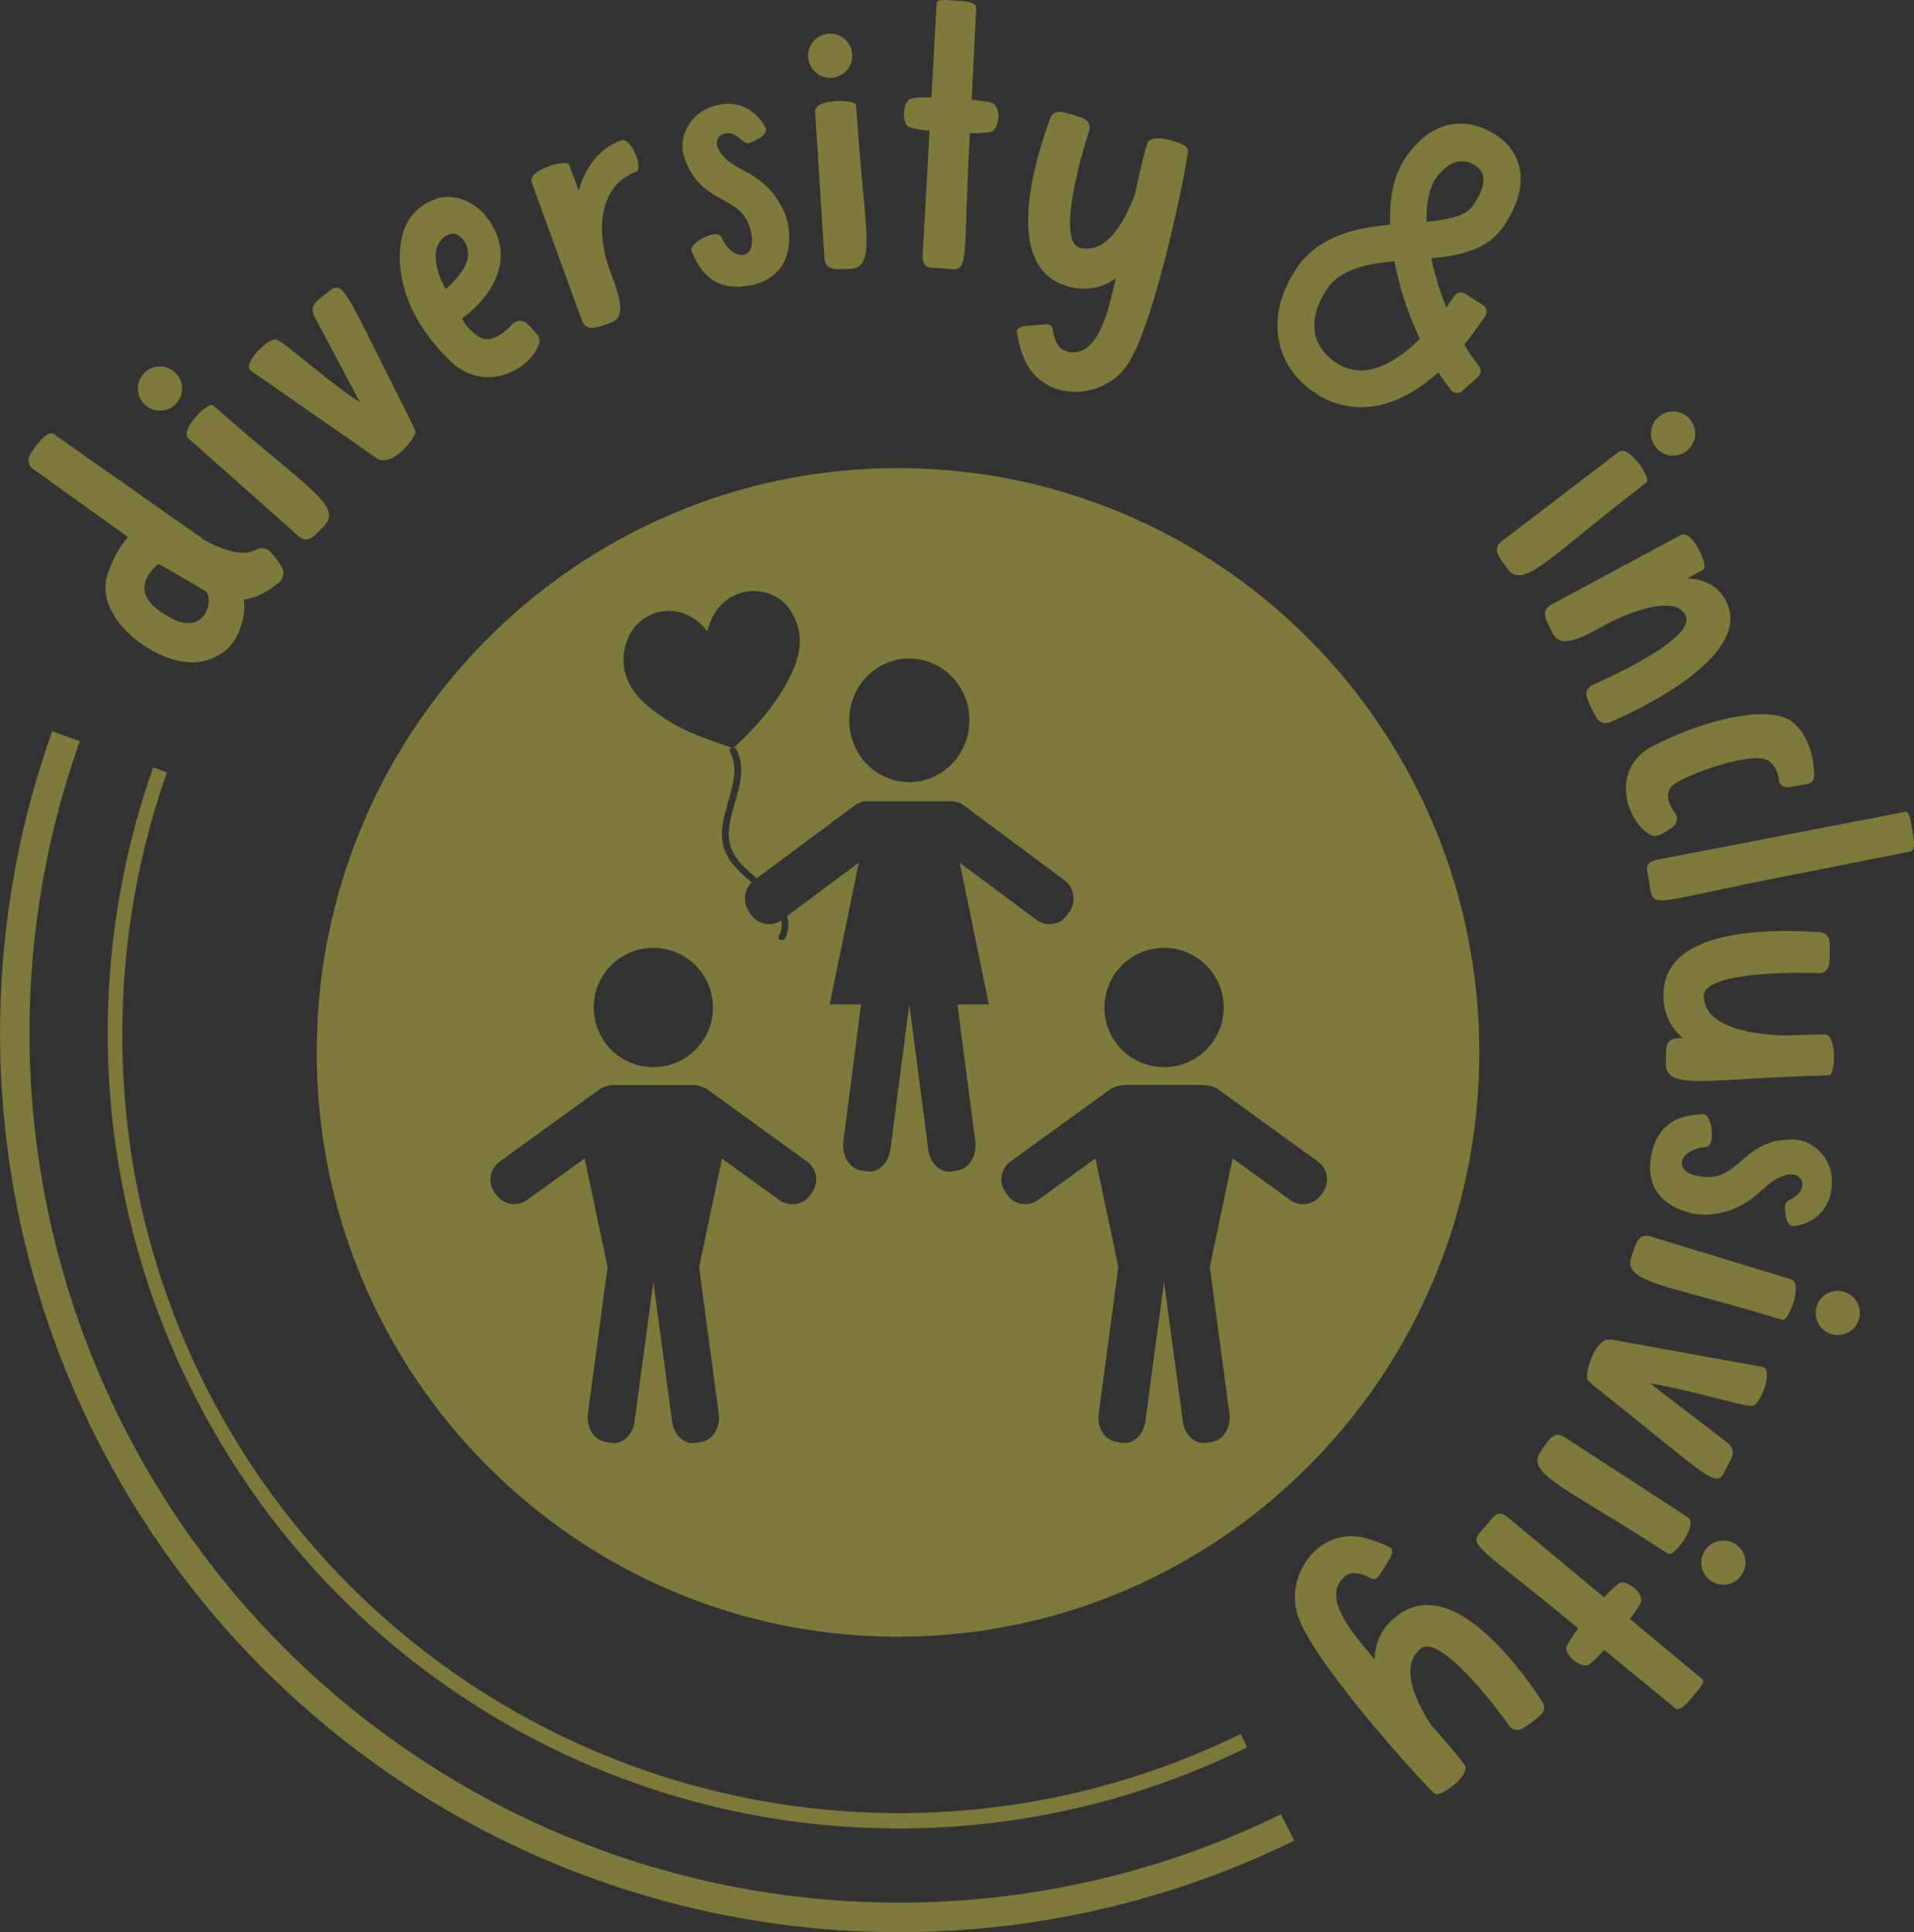 <svg xmlns="http://www.w3.org/2000/svg" viewBox="0 0 693.52 700"><rect x="0" y="0" width="693.52" height="700" fill="#333333" stroke="none"/><defs><style>.cls-1{fill:#7e7a3c;}.cls-2{fill:#fff;}.cls-3{fill:#7d793b;}</style></defs><g id="Layer_2" data-name="Layer 2"><g id="individual_icons" data-name="individual icons"><g id="diversity_inclusivity" data-name="diversity &amp; inclusivity"><path class="cls-1" d="M325.4,169.6c-116.33,0-210.63,94.76-210.63,211.66s94.3,211.66,210.63,211.66S536,498.16,536,381.26,441.73,169.6,325.4,169.6Zm96.38,173.78a21.61,21.61,0,1,1-21.6,21.6A21.6,21.6,0,0,1,421.78,343.38Zm-92.3-104.82c12,0,21.78,10,21.78,22.38s-9.75,22.39-21.78,22.39-21.79-10-21.79-22.39S317.44,238.56,329.48,238.56Zm-96.36-14.3c6.79-4.73,15.46-3.72,21.55,2.54.48.5.88,1.08,1.57,1.94.44-1.36.67-2.15.95-2.92,2.64-7.33,8.87-11.8,16.24-11.67s12.95,4.53,15.41,12.1c2,6.14.68,11.94-1.93,17.52-4.88,10.4-12.2,18.87-20.44,26.56a2.37,2.37,0,0,1-2,.35c-4-1.39-8-2.79-12-4.38a64.59,64.59,0,0,1-16.8-9.76c-3.5-2.88-6.56-6.14-8.38-10.44C224.08,238.37,226.61,228.8,233.12,224.26Zm3.61,119.12A21.61,21.61,0,1,1,215.12,365,21.6,21.6,0,0,1,236.73,343.38ZM294.23,432l-.7,1a8,8,0,0,1-11.12,1.78l-20.8-15.06-8.3,39.3,7.12,53.1c.66,4.94-2.1,9.51-6.16,10.21l-2.19.38c-4.06.7-7.89-2.74-8.55-7.68l-6.79-50.66v-.09l0,.09L229.92,515c-.66,4.94-4.49,8.38-8.55,7.68l-2.19-.38c-4.06-.7-6.82-5.27-6.16-10.21l7.12-53.1-8.3-39.3L191,434.71a8,8,0,0,1-11.12-1.78l-.7-1A8,8,0,0,1,181,420.85l36-26.06a7.74,7.74,0,0,1,2.95-1.32,5.14,5.14,0,0,1,2-.4H251.5a5,5,0,0,1,2,.4h0a7.78,7.78,0,0,1,3,1.32l36,26.06A8,8,0,0,1,294.23,432Zm59.15-18.63c.67,5.12-2.11,9.86-6.21,10.59l-2.2.39c-4.1.72-8-2.84-8.63-8l-6.85-52.5v0l-6.85,52.5c-.67,5.12-4.54,8.68-8.63,8l-2.21-.39c-4.1-.73-6.88-5.47-6.21-10.59L312,363.86H300.63l10.54-51.32-26,19.33a10.37,10.37,0,0,1-.77,8.2,1.43,1.43,0,0,1-1.72.37,1,1,0,0,1-.46-1.43,8,8,0,0,0,.82-5.58,7.83,7.83,0,0,1-10.85-2l-.76-1.07a8.37,8.37,0,0,1,.93-10.71,49.66,49.66,0,0,1-7-6.85,17,17,0,0,1-3.35-6.7,19.76,19.76,0,0,1-.23-6.9c.62-4.74,2.35-9.3,3.46-14,1-4.24,1.48-8.82-.75-12.86a1,1,0,0,1,.45-1.43,1.43,1.43,0,0,1,1.73.37c2.73,5,2.07,10.36.74,15.53-1.19,4.6-2.94,9.15-3.27,13.87a15.77,15.77,0,0,0,.89,6.79,19.12,19.12,0,0,0,4.27,6.26c1.52,1.56,3.2,3,4.89,4.45l35.45-26.36a7.84,7.84,0,0,1,5.41-1.53h0c.21,0,.42,0,.64,0h27.58c.22,0,.43,0,.64,0h0a7.85,7.85,0,0,1,5.41,1.53l36.38,27.06a8.34,8.34,0,0,1,1.78,11.45l-.75,1.07a7.86,7.86,0,0,1-11.16,1.84l-27.81-20.69,10.55,51.32h-11.4Zm125.21,19.59a8,8,0,0,1-11.13,1.78l-20.8-15.06-8.3,39.3,7.12,53.1c.66,4.94-2.09,9.51-6.16,10.21l-2.18.38c-4.07.7-7.9-2.74-8.56-7.68l-6.79-50.66v0L415,515c-.67,4.94-4.5,8.38-8.56,7.68l-2.19-.38c-4.06-.7-6.82-5.27-6.15-10.21l7.12-53.12-8.3-39.29-20.81,15.07A8,8,0,0,1,365,432.93l-.69-1a8,8,0,0,1,1.78-11.12l36-26.06a8,8,0,0,1,4.24-1.5,6.08,6.08,0,0,1,1.61-.22h27.76a6.08,6.08,0,0,1,1.61.22,8,8,0,0,1,4.24,1.5l36,26.06A8,8,0,0,1,479.28,432Z"/><polygon class="cls-2" points="329.49 363.86 329.47 363.86 329.48 363.77 329.49 363.86"/><polygon class="cls-2" points="236.74 464.3 236.71 464.3 236.73 464.21 236.74 464.3"/><polygon class="cls-2" points="421.79 464.3 421.77 464.3 421.78 464.19 421.79 464.3"/><path class="cls-1" d="M102.18,205.65A27.94,27.94,0,0,0,98,200a4.32,4.32,0,0,0-5.29-.84c-5,2.83-13-.43-18.35-3.35L19.67,157.38c-1.83-1.46-4.58,1.53-6.76,4.34-2.35,3-4,6-.78,8.26l34.21,24.54a40.32,40.32,0,0,0-7.45,13.87c-5.17,16.67,20.57,34.8,35,31.07,7.41-1.89,12.38-6.45,14.28-16.05a21.8,21.8,0,0,0,.21-6.28c5.15-.43,10-3.87,12.71-6.12A4.37,4.37,0,0,0,102.18,205.65ZM62.55,224.17C50.21,218,49.78,210.86,57.4,204.25c0,0,10.88,6.1,16.84,9.8C77.75,216.25,74.9,230.38,62.55,224.17Z"/><path class="cls-1" d="M81.86,150.88c-4.32-3.78-4.83-4.16-4.66-4-1.75-1.56-12.57,9.16-8.75,12.1L108,194.07c3.76,3.29,6,0,9.42-3.57C124.23,183.48,111.55,176.91,81.86,150.88Zm-18.6-16.11A8,8,0,1,0,64,146,8,8,0,0,0,63.26,134.77Z"/><path class="cls-1" d="M148.85,152.49c-23.22-45.7-24.18-51.64-29.59-47-3.81,3.26-7.45,4.55-5.36,9.09l16.57,31.22c-6.62-4.22-15.67-11.73-25.33-19.4-4.5-3.57-5.34-3.49-5.15-3.32-1.94-1.32-13.06,9-8.88,11.37L136.49,166c5.47,3.76,14.29-7.76,13.74-8.94C150.36,157.26,151.45,157.61,148.85,152.49Z"/><path class="cls-1" d="M194.58,121.08a38.73,38.73,0,0,0-3.68-3.93,3.76,3.76,0,0,0-5.32.34c-2.23,2.47-6.48,6.28-10.57,5.21-1.78-.47-6.41-4.12-7.53-7.37,10.25-7.48,19.54-21.06,9.88-35.25-7-10.28-17.37-9.25-19.63-7.89a18.2,18.2,0,0,0-11.36,11.18c-3.68,10.81-1.5,29.85,16.69,47.29,12.75,12.49,29.67,2.86,32.25-6.25A3.71,3.71,0,0,0,194.58,121.08ZM161.52,104.7c-2.68-4.38-4.3-10-3.41-14.19.39-1.86,1.9-4.92,5.13-5.77,2.69-.7,6.54,2.5,6.33,8.08C169.4,97.07,164,102.61,161.52,104.7Z"/><path class="cls-1" d="M225.14,50.8c-8.84,3.26-13.64,11.09-15.39,18.32-.47-1.24-.92-2.44-1.4-3.75-2-5.38-2.26-6-2.21-5.72-.79-2.2-15.41,2.07-13.46,6.47l18.06,49.68c1.73,4.69,5.21,2.86,10,1.36,5.82-1.83,4.88-7.14,0-19.9-4.22-11.21-4.9-29.66,9.74-35.06C233.41,61.11,228.54,49.54,225.14,50.8Z"/><path class="cls-1" d="M284.11,76.68c-7-15.05-18-14.06-23-21.22-2.46-3.53-1.13-6.09.71-6.81,2.47-1,4.38-.26,7.5,2.53a2.48,2.48,0,0,0,2.56.49c3-1.19,6.87-3.24,5.26-5.86,0,0-5.5-11.26-18.41-7.4-9.85,3-12.82,12.3-10.86,18.37,5.52,17.16,19.76,13.64,23.6,25,4.25,12.62-5.59,13.81-10,4.3-1.71-3.69-12.18,2.17-10.88,4.94,1.94,4.13,6.2,15.87,22.31,12.12S286.71,82.25,284.11,76.68Z"/><path class="cls-1" d="M310.62,44.21c-.4-5.73-.49-6.36-.51-6.11-.14-2.33-15.37-2.36-14.74,2.42l3.34,52.76c.34,5,4.19,4.21,9.19,4.11C317.67,97.2,313.31,83.6,310.62,44.21Zm-1.83-24.55a8,8,0,1,0-7.42,8.51A8,8,0,0,0,308.79,19.66Z"/><path class="cls-1" d="M359.88,37.5c-.87-.57-4.3-1-7.8-1.4.66-12.94,1.53-31.52,1.63-33.24.13-2.15-3.79-2.39-7.54-2.64-3.42-.22-6.69-.63-6.78.9L337.5,35.28c-3.4,0-6.66.06-7.55.5C326.67,37.41,327,45,329.36,46a34.61,34.61,0,0,0,7.46,1.36l-2.48,44.74c-.34,5.94,3,4.66,7.93,5.19,9.51,1,6.41,1.32,9.16-49.08a36.17,36.17,0,0,0,7.87-.49C361.74,47,363,39.49,359.88,37.5Z"/><path class="cls-1" d="M423.17,50.57c-2-.52-6.59-1.08-7.42,1.35-1.16,3.4-3.36,13.27-3.36,13.27s-.44,2-1.15,5.25c-4.15,10.77-10.57,21.66-19.95,19.32-8.32-2.07.08-32.56,3.36-42.36a3.57,3.57,0,0,0-2.1-4.46,39.18,39.18,0,0,0-8.15-2.42,3.56,3.56,0,0,0-3.86,2.33c-5.41,15-18,54.81,7,61a19.43,19.43,0,0,0,16.8-3.08c-.63,2.66-1.23,5.17-1.78,7.34-3.62,14.53-8.58,21.08-16.1,19.2-3.46-.86-4.6-5.33-5-8a2.11,2.11,0,0,0-2.28-1.81l-7.81.61c-1.24.09-3.14,1-2.95,2.19a41,41,0,0,0,2.86,10c6.74,15.47,28.49,15,37.33,1.66,10.36-15.63,21.77-73.62,21.84-77.42C430.51,52.66,426.7,51.49,423.17,50.57Z"/><path class="cls-1" d="M542.41,49.21c-7.46-5.09-14-4.87-18.12-3.79-5.66,1.48-10.7,5.42-15,11.71S503.4,72,503.71,81.39c-12.37,1.22-25.85,4-33.81,15.68-5.31,7.76-7.67,16.05-6.82,24,.9,8.44,5.3,15.63,12.74,20.82l.29.2a29.77,29.77,0,0,0,23.24,4.8c7.35-1.49,14.63-5.53,21.81-12a74.53,74.53,0,0,0,4.65,6.43,2.8,2.8,0,0,0,4.06.32l5.74-5.21a2.8,2.8,0,0,0,.25-3.87,63.66,63.66,0,0,1-5.29-7.73q3.82-4.71,7.61-10.4a2.82,2.82,0,0,0-.83-3.91l-6.54-4.17a2.8,2.8,0,0,0-3.83.84q-1.46,2.19-2.93,4.22a108.46,108.46,0,0,1-5.44-17.82c10.49-1,20.45-3.19,26.13-11.5C548.88,76,551,70.19,551,64.89A18.32,18.32,0,0,0,542.41,49.21Zm-45.72,84.61a16.34,16.34,0,0,1-13.05-2.75c-4.32-3.14-6.82-6.82-7.31-11.44s1.13-10,4.57-15c4.89-7.15,14.05-9,24.34-10a119.69,119.69,0,0,0,9.23,28.09C508.33,128.87,502.27,132.68,496.69,133.82Zm37-59.31c-2.61,3.82-9.15,5.07-16.78,5.8-.17-6.45.83-12,3.34-15.66,2.4-3.51,8-9,14.32-4.62l.36.25C540.15,63.89,536.27,70.8,533.73,74.51Z"/><path class="cls-1" d="M612.57,152.18a8,8,0,1,0-1.44,11.2A8,8,0,0,0,612.57,152.18Zm-16,22.55c1.86-1.42-6.58-14.09-10.2-10.91l-42,32.09c-4,3.06-1.17,5.83,1.69,9.93,5.58,8,14.47-3.17,45.72-27.3C596.29,175,596.76,174.61,596.54,174.73Z"/><path class="cls-1" d="M625.63,218.16c-3.07-6.43-8.9-8.36-14.14-8.64l.39-.21c5-2.74,5.58-3.09,5.35-3,2.06-1.1-4.26-15-8.34-12.39l-46.58,25c-4.39,2.39-2.08,5.58.09,10.08,2.77,5.75,8.3,3.59,21.46-3.84l-.1.09c1-.49,22.66-11.35,27-2.23,3.66,7.75-24.4,21-33.84,25.2a3.56,3.56,0,0,0-1.87,4.56,39.48,39.48,0,0,0,3.72,7.65,3.56,3.56,0,0,0,4.33,1.27C597.78,255.54,634.5,236.77,625.63,218.16Z"/><path class="cls-1" d="M649.77,261.77c-7.54-6.54-31-1.95-52,9.11-14.49,8.64-8.1,27.1.26,31.54a3.7,3.7,0,0,0,3.41,0,37.73,37.73,0,0,0,4.62-2.76,3.76,3.76,0,0,0,.79-5.27c-1.94-2.71-4.05-7-.73-9.88,4.44-3.85,27.13-11.79,33.61-9.4,2.72,1,4.53,4.27,4.82,7.31a3,3,0,0,0,3.4,2.77l6.91-1.15a2.93,2.93,0,0,0,2.46-2.87C657.3,276.76,656.42,267.54,649.77,261.77Z"/><path class="cls-1" d="M692.83,300.46c-.62-3.38-1-6.64-2.52-6.35l-89.49,17.27c-5.85,1.12-3.8,4-3.1,9,1.36,9.67.2,6.41,53.12-3.72,10.33-2,39.12-7.8,41.27-8.21S693.5,304.15,692.83,300.46Z"/><path class="cls-1" d="M660.89,374.71l-15.19.41c-12.51-.64-28-3.33-28.34-14.22-.28-8.56,31.34-8.82,41.67-8.34a3.58,3.58,0,0,0,3.72-3.24,40.25,40.25,0,0,0,.1-8.5,3.57,3.57,0,0,0-3.3-3.08c-15.9-1.11-57.64-2.3-56.8,23.42a19.41,19.41,0,0,0,7.08,14.94l-1.79,0c-5,.17-4.36,4.05-4.43,9.05-.16,9.76,13.59,5.89,53,4.61,5.74-.19,6.37-.26,6.12-.29C665.12,389.46,665.69,374.25,660.89,374.71Z"/><path class="cls-1" d="M650.24,412.86c-18-.73-19.61,13.85-31.64,13.53-13.31-.36-11-10-.59-10.86,4-.33,2.16-12.18-.89-11.92-4.55.4-17,.35-19.07,16.77s14.9,20.15,21,19.63c16.55-1.39,19.41-12.06,27.85-14.27,4.16-1.08,6.1,1.05,6.14,3,.05,2.65-1.26,4.2-4.95,6.17a2.47,2.47,0,0,0-1.34,2.23c.06,3.26.67,7.57,3.69,7,0,0,12.46-1.28,13.28-14.73C664.37,419.12,656.61,413.11,650.24,412.86Z"/><path class="cls-1" d="M668.21,468a8,8,0,1,0,5.35,9.94A8,8,0,0,0,668.21,468Zm-19.39-4.6L598.27,448c-4.79-1.44-5.42,2.45-7.08,7.16-3.26,9.21,11,9.91,48.82,21.25,5.5,1.65,6.12,1.78,5.89,1.68C648.14,478.74,653.52,464.5,648.82,463.41Z"/><path class="cls-1" d="M638.44,495.16l-54.39-9.84c-6.54-1.14-9.78,13-8.78,13.85-.21-.14-1.35,0,3.15,3.57,40.12,31.91,43.45,36.92,46.45,30.45,2.11-4.54,4.89-7.23,1.1-10.49l-28.05-21.51c7.77,1.09,19.13,4.16,31.1,7.12,5.58,1.37,6.31.95,6.07.88C637.4,509.58,643.24,495.61,638.44,495.16Z"/><path class="cls-1" d="M628.81,559.38a8,8,0,1,0,2.39,11A8,8,0,0,0,628.81,559.38Zm-17.36-9.78-44.31-28.83c-4.2-2.7-5.89.85-8.79,4.92-5.68,7.95,7.84,12.57,41,33.93,4.83,3.11,5.39,3.41,5.2,3.24C606.55,564.14,615.66,551.94,611.45,549.6Z"/><path class="cls-1" d="M616.86,608.34l-26.3-21.88c2.06-2.7,3.92-5.37,4.1-6.36.64-3.59-5.67-7.86-7.88-6.58a35.28,35.28,0,0,0-5.54,5.18L546.8,550.05c-4.57-3.82-5.51-.41-8.9,3.27-6.48,7-4.88,4.36,34,36.61a36.11,36.11,0,0,0-4.3,6.61c-.86,2.39,4.46,7.85,7.89,6.57,1-.36,3.4-2.83,5.77-5.43,10,8.25,24.39,20,25.72,21.13,1.65,1.38,4.18-1.63,6.61-4.49C615.76,611.71,618,609.33,616.86,608.34Z"/><path class="cls-1" d="M558.87,616.51c-8.83-13.27-33.38-47-53.23-30.68a19.41,19.41,0,0,0-7.52,15.33c-1.77-2.09-3.42-4.06-4.85-5.79-9.52-11.56-11.83-19.44-5.85-24.37,2.75-2.27,7-.53,9.37.75a2.14,2.14,0,0,0,2.82-.76l4.16-6.64c.66-1.05,1.09-3.09,0-3.67a40.76,40.76,0,0,0-9.71-3.64c-16.45-3.78-29,14-23.55,29,6.4,17.63,46.22,61.29,49.24,63.61,1.51,1.16,4.73-1.2,7.56-3.49,1.62-1.32,4.8-4.66,3.33-6.78-2-2.95-8.67-10.59-8.67-10.59s-1.38-1.56-3.54-4c-6.18-9.75-11.11-21.39-3.65-27.53,6.61-5.45,26.12,19.43,32.05,27.9a3.57,3.57,0,0,0,4.83,1,40.31,40.31,0,0,0,6.8-5.11A3.56,3.56,0,0,0,558.87,616.51Z"/><path class="cls-3" d="M449.51,628.18A281.43,281.43,0,0,1,44.34,374.6,283.67,283.67,0,0,1,60.5,279.8l-5-1.81a289.58,289.58,0,0,0,67.42,300.1A285.87,285.87,0,0,0,451.9,633Z"/><path class="cls-1" d="M464.13,657.28A315.11,315.11,0,0,1,28.92,268.5l-10-3.6A325.74,325.74,0,0,0,468.93,666.82Z"/></g></g></g></svg>